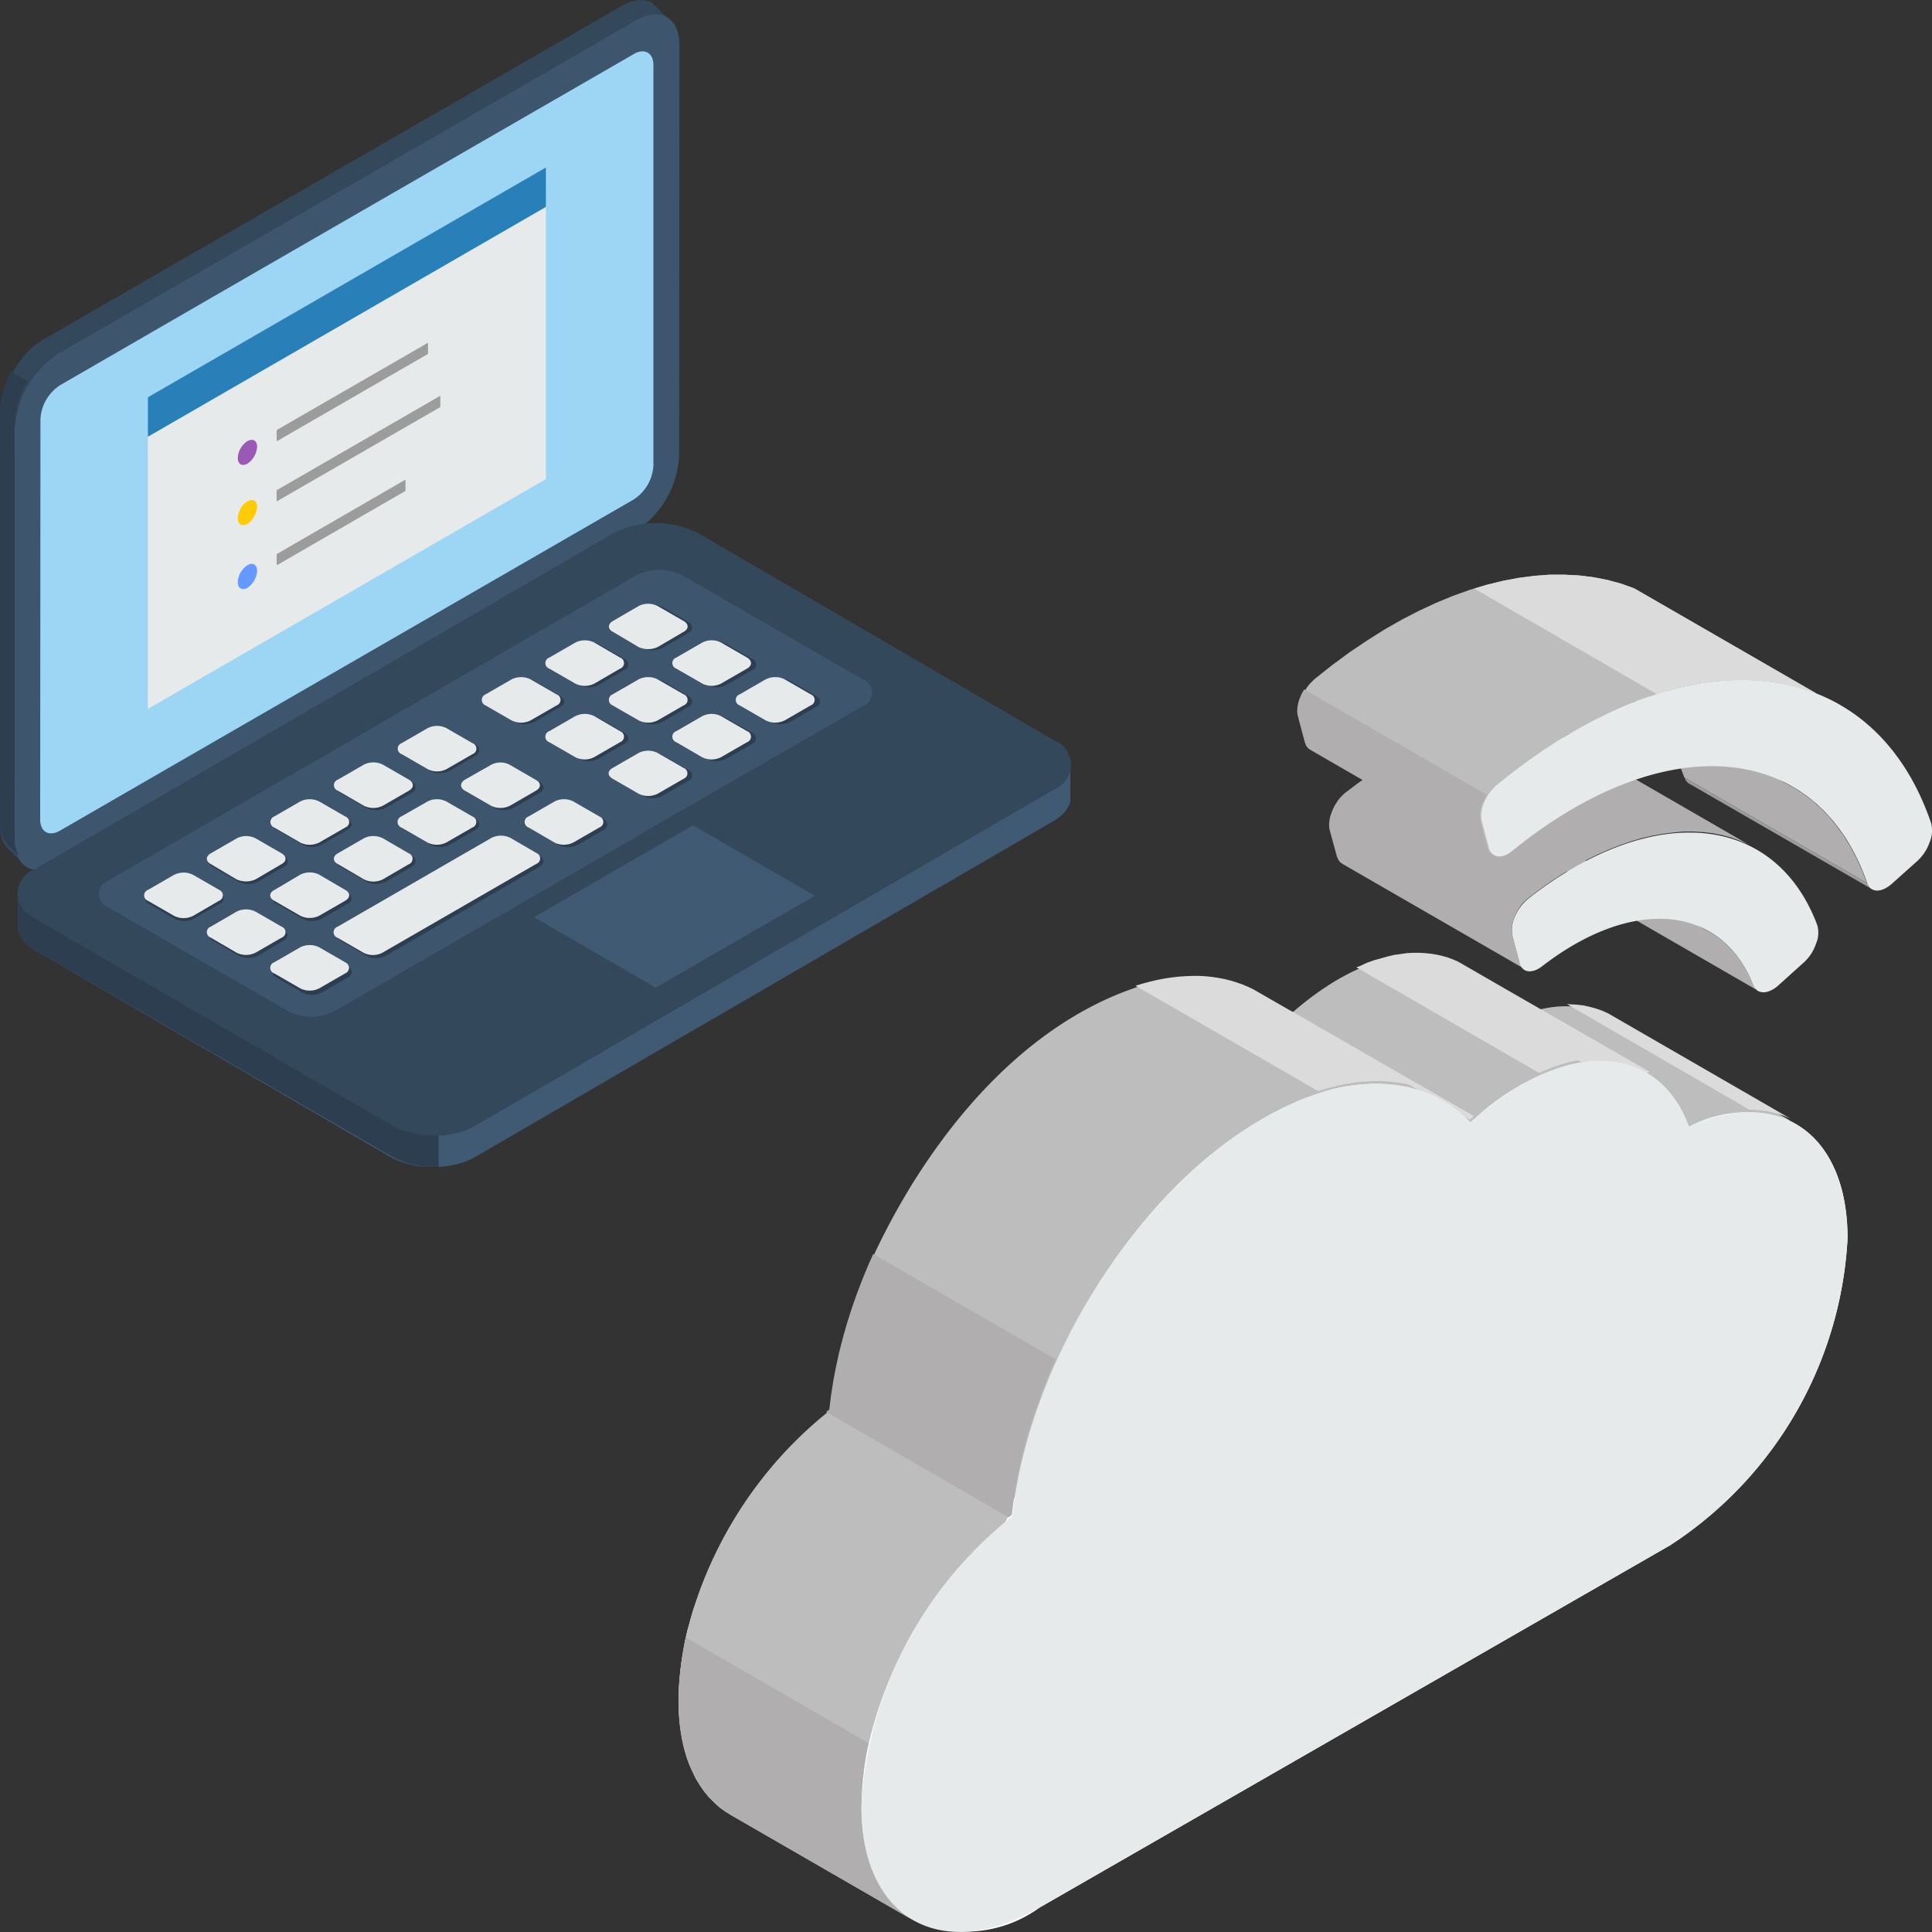 <svg xmlns="http://www.w3.org/2000/svg" width="60" height="60.001" viewBox="0 0 60 60.001">
  <rect x="0" y="0" width="60" height="60.001" fill="#333333" stroke="none"/>
  <g id="グループ_18268" data-name="グループ 18268" transform="translate(-276 -565)">
    <g id="グループ_15535" data-name="グループ 15535" transform="translate(167.016 429.626)">
      <path id="パス_26926" data-name="パス 26926" d="M141.228,159.95l-5.669-3.275-.153-.4-.172-.38-.188-.356-.206-.333-.222-.308-.239-.286-.253-.26-.266-.239-.283-.213-.3-.189-.308-.166,5.669,3.274.311.166.294.189.283.213.267.239.254.26.236.286.222.308.206.333.189.355.171.38Z" transform="translate(25.735 2.845)" fill="#b0aeae" fill-rule="evenodd"/>
      <path id="パス_26927" data-name="パス 26927" d="M140.169,159.261l-5.669-3.274-.083-.041-.069-.066-.05-.094-.1-.228-.108-.216-.116-.2-.128-.189-.136-.174-.147-.164-.153-.147-.16-.136-.169-.121-.178-.109-.186-.094,5.67,3.275.186.094.177.108.169.122.16.133.156.15.144.161.136.177.128.189.117.2.108.213.1.23.05.095.069.067Z" transform="translate(23.47 6.914)" fill="#b0aeae" fill-rule="evenodd"/>
      <path id="パス_26928" data-name="パス 26928" d="M132.132,156.935l-.014-.068-.006-.069,0-.073.008-.077.012-.078.018-.08.028-.083.033-.086.038-.086.042-.08.047-.077.05-.075.053-.067.059-.064.061-.061.066-.056.36-.272.358-.253.358-.236.357-.213.355-.194.353-.178.349-.156.348-.136.341-.116.339-.1.333-.08.328-.059.322-.038.316-.023.31,0,.3.02.3.036.286.056.28.074.272.092.26.113,5.669,3.272-.26-.111-.272-.1-.28-.074-.286-.056-.3-.036-.3-.017-.311,0L142.8,157l-.322.041-.327.059-.334.077-.338.1-.342.119-.347.136-.35.156-.353.175-.354.2-.355.213-.361.233-.357.255-.361.272-.066.055-.061.059-.059.064-.053.07-.05.072-.047.077-.041.08-.039.086-.033.086-.027.083-.02.083-.012.078,0,.075v.075l0,.069.015.067.216.8.041.1.059.08.077.053-5.672-3.272-.075-.055-.058-.081-.042-.1Z" transform="translate(18.149 4.228)" fill="#b0aeae" fill-rule="evenodd"/>
      <path id="パス_26929" data-name="パス 26929" d="M132.51,156.46l.544-.431.543-.4.544-.366.538-.339.538-.307.533-.275.531-.247.524-.216.519-.186.511-.153.505-.125.5-.094.488-.064.478-.036.469,0,.458.024.446.056.433.086.422.114.405.147,5.672,3.272-.408-.144-.422-.116-.433-.083-.446-.056-.458-.027-.466.006-.48.033-.489.064-.5.094-.505.125-.51.155-.52.186-.524.217-.531.244-.532.277-.538.308-.538.336-.543.369-.544.4-.544.431-.064.055-.058.062-.059.064-.053.069-.047.071-.044.075-.042.08-.036.083-.033.086-.025.083-.02.078-.011.077-.006.074v.073l.009.069.014.067.213.8.042.106.064.08.077.056-5.669-3.274-.077-.053-.065-.08-.041-.109-.213-.8-.015-.066-.008-.07v-.071l.006-.072.011-.078.02-.08.024-.083.033-.083.036-.086.042-.077.044-.077.047-.073.053-.069.059-.064.058-.059Z" transform="translate(17.302 0)" fill="#bdbdbd" fill-rule="evenodd"/>
      <path id="パス_26930" data-name="パス 26930" d="M139.106,157.354l-5.669-3.272-.083-.047-.066-.073-.05-.1,5.669,3.275.05.1.067.072Z" transform="translate(28.057 5.658)" fill="#9c9c9c" fill-rule="evenodd"/>
      <path id="パス_26931" data-name="パス 26931" d="M140.192,158.777c-.989-2.506-3.749-2.76-6.559-.587-.323.245-.627.2-.7-.118l-.215-.8a1,1,0,0,1,.069-.617,1.462,1.462,0,0,1,.421-.568c3.847-3.015,7.645-2.672,8.967.812a.863.863,0,0,1-.039.6,1.354,1.354,0,0,1-.392.587l-.793.715C140.633,159.071,140.309,159.061,140.192,158.777Z" transform="translate(23.242 7.193)" fill="#e6eaeb" fill-rule="evenodd"/>
      <path id="パス_26932" data-name="パス 26932" d="M144.578,159.854c-1.537-4.425-6.275-4.846-11.022-.989-.323.264-.636.215-.724-.1l-.215-.8a.97.97,0,0,1,.069-.607,1.41,1.41,0,0,1,.411-.558c5.8-4.757,11.619-4.229,13.47,1.2a.927.927,0,0,1-.049.6,1.424,1.424,0,0,1-.382.578l-.8.715C145.009,160.177,144.676,160.158,144.578,159.854Z" transform="translate(22.39 2.937)" fill="#e6eaeb" fill-rule="evenodd"/>
      <path id="パス_26933" data-name="パス 26933" d="M137.9,156.857l-5.669-3.273-.044.077-.042.077-.036.086-.033.083-.024.083-.02.08-.011.078-.006.072v.071l.008.07.015.066.213.8.041.106.065.083.077.053,5.669,3.274-.077-.056-.062-.08-.044-.105-.213-.8-.014-.067-.009-.069v-.073l.006-.074.011-.077.02-.078.025-.083.033-.086.036-.083.042-.08Z" transform="translate(17.255 3.199)" fill="#b0aeae" fill-rule="evenodd"/>
      <path id="パス_26934" data-name="パス 26934" d="M132.571,153.652l.369-.111.505-.125.5-.094.488-.064.478-.036.469,0,.458.024.446.056.433.086.422.114.405.147,5.672,3.272-.408-.144-.422-.116-.433-.083-.446-.056-.458-.027-.466.006-.481.033-.489.064-.5.094-.505.125-.369.113Z" transform="translate(22.197 0)" fill="#dbdbdb" fill-rule="evenodd"/>
      <path id="パス_26935" data-name="パス 26935" d="M158.908,156.294l5.686,3.27c1.09.529,1.768,1.8,1.768,3.642a12.148,12.148,0,0,1-5.509,9.525l-19.59,11.257a3.893,3.893,0,0,1-3.9.391l-.01-.01-5.676-3.27-.187-.117-.177-.127-.157-.147-.157-.157-.147-.176-.128-.186-.128-.206-.108-.225-.1-.225-.088-.245-.069-.264-.059-.264-.049-.294-.039-.294-.02-.313-.01-.323.01-.294.02-.3.029-.313.039-.3.049-.313.059-.313.069-.313.088-.313.088-.313.108-.313.108-.313.118-.3.128-.313.137-.3.147-.3.157-.3.157-.3.177-.294.167-.284.187-.284.187-.284.206-.274.2-.264.216-.264.206-.254.226-.245.226-.235.226-.225.236-.225.235-.215.246-.2.245-.2.059-.44.069-.45.088-.45.1-.45.118-.46.128-.45.147-.45.157-.45.177-.45.187-.45.2-.441.206-.44.226-.44.236-.431.245-.421.245-.421.275-.411.265-.4.295-.4.285-.382.3-.372.314-.372.314-.352.324-.343.334-.333.344-.313.344-.3.354-.294.363-.274.363-.254.363-.245.373-.225.255-.137.236-.127.245-.117.245-.108.236-.1.246-.088.226-.088.236-.069.226-.059.226-.049.226-.049.216-.029.226-.02.206-.02.216-.01.206.01.206.01.2.02.2.029.187.029.2.049.177.059.187.059.167.078.177.078,1.178.675.069-.059.1-.088.088-.078.1-.078.1-.078.1-.069.1-.078.1-.068.1-.068.1-.068.1-.069.1-.069.108-.059.1-.069.108-.059.226-.127.216-.108.226-.1.216-.1.216-.078.216-.059.206-.059.206-.049.206-.029.2-.029.2-.01h.186l.187.01.187.02.177.029.167.039.177.049.157.059.157.068,2.475,1.42h.02l.246-.049.236-.029.226-.019h.226l.216.01.216.02.206.049.2.049.2.068Z" transform="translate(0 10.633)" fill="#fff" fill-rule="evenodd"/>
      <path id="パス_26936" data-name="パス 26936" d="M161.442,159.724,158,157.747l-.049.01-.206.039a7.239,7.239,0,0,0-2.907,1.625l-.1.088-.088.078-1.886-1.077a5.331,5.331,0,0,0-2.848.186l-.226.078-.236.088c-3.486,1.439-6.02,4.709-7.6,8.017l-.2.45c-.295.714-1.247,4.522-1.473,4.689a12.815,12.815,0,0,0-4.243,6.95l-.059.3-.049.313c-.216,1.615-.138,3.377,1.159,4.532l.177.137.187.117-5.686-3.279-.187-.117c-1.63-1.224-1.581-3.475-1.228-5.286a12.757,12.757,0,0,1,4.243-6.94l.245-.2a16.4,16.4,0,0,1,1.228-4.5l.2-.441c1.62-3.406,4.37-6.931,8.063-8.193a4.943,4.943,0,0,1,3.5.039l.177.078,1.179.675.069-.059c1.287-1.106,3.045-2.115,4.793-1.6l.157.059.157.068,2.475,1.42h.02l.246-.049a3.115,3.115,0,0,1,1.905.235l5.686,3.27-.187-.078A3.781,3.781,0,0,0,161.442,159.724Z" transform="translate(0.005 10.639)" fill="#bdbdbd" fill-rule="evenodd"/>
      <path id="パス_26937" data-name="パス 26937" d="M137.657,158.638l-5.669-3.272-.145.325-.186.449-.172.449-.158.449-.145.455-.13.452-.116.452-.1.452-.086.45-.071.449-.053.446-.1.075,5.669,3.274.1-.078.053-.443.071-.45.086-.449.1-.452.117-.455.131-.452.147-.452.158-.452.172-.449.183-.446Z" transform="translate(4.114 18.953)" fill="#b0aeae" fill-rule="evenodd"/>
      <path id="パス_26938" data-name="パス 26938" d="M135.957,159.851l-5.669-3.272-.026.1-.061.313-.05.311-.041.307-.028.305-.017.305-.008.3.008.322.023.31.033.3.047.286.064.272.073.257.086.245.1.233.108.216.122.206.133.188.142.175.156.161.161.145.175.133.18.113,5.669,3.274-.18-.116-.175-.13-.161-.145-.153-.16-.145-.175-.133-.191-.119-.2-.111-.219-.1-.23-.089-.245-.073-.261-.061-.272-.05-.283-.033-.3-.023-.308,0-.325,0-.3.017-.3.031-.309.038-.307.05-.311.064-.31Z" transform="translate(0.001 29.655)" fill="#b0aeae" fill-rule="evenodd"/>
      <path id="パス_26939" data-name="パス 26939" d="M132.865,154.578h.066l.219.012.212.025.2.042.2.055.192.067.186.083,5.669,3.273-.186-.081-.191-.069-.2-.052-.205-.042-.212-.024-.219-.012h-.064Z" transform="translate(24.786 11.983)" fill="#dbdbdb" fill-rule="evenodd"/>
      <path id="パス_26940" data-name="パス 26940" d="M142.01,158.849l-.03.027-.094.086-1.877-1.082-.074-.02-.192-.039-.194-.028-.2-.02-.2-.011-.206,0-.211.006-.214.017-.216.021-.219.036-.221.042-.228.053L137.4,158l-.231.069h0L131.5,154.8l0,0,.23-.069.228-.061.227-.053.222-.042.219-.033.216-.025.213-.014.212-.009.206,0,.2.011.2.02.194.03.192.036.188.047.183.056.178.061.174.072.169.08,1.177.677.006,0Z" transform="translate(12.748 11.187)" fill="#dbdbdb" fill-rule="evenodd"/>
      <path id="パス_26941" data-name="パス 26941" d="M140.5,158.566l.793-.46c-1.987-1.145-3.965-2.271-5.942-3.417l-.157-.068-.157-.059-.176-.049-.167-.039-.176-.029-.186-.02-.186-.01h-.186l-.2.01-.2.029-.206.029-.206.049-.205.059-.215.059-.215.078-.215.1-.108.039,5.678,3.279.1-.049.215-.088.215-.078.215-.069.206-.059.206-.039.049-.01Z" transform="translate(18.915 10.549)" fill="#dbdbdb" fill-rule="evenodd"/>
      <path id="パス_26942" data-name="パス 26942" d="M136.15,181.052c-3.046,1.752-5.522.333-5.512-3.172a12.277,12.277,0,0,1,4.687-8.976c.5-4.738,3.8-10.073,7.8-12.373,2.653-1.527,5-1.361,6.426.127a9.108,9.108,0,0,1,1.572-1.155c2.417-1.4,4.47-.783,5.217,1.292,2.771-1.263,4.932.2,4.923,3.475a12.146,12.146,0,0,1-5.512,9.525Z" transform="translate(5.098 13.569)" fill="#e6eaeb" fill-rule="evenodd"/>
    </g>
    <g id="グループ_15536" data-name="グループ 15536" transform="translate(268.417 428.373)">
      <path id="パス_26943" data-name="パス 26943" d="M8.19,163.337l-.447-.447-.029-.049-.026-.053-.024-.055-.023-.059-.017-.064-.016-.066-.011-.068-.009-.073,0-.075,0-.077,0-12.762,0-.082.007-.079.006-.081.013-.084.016-.084L7.648,149l.019-.083.025-.084.028-.084.029-.084.033-.083.033-.082.037-.084.04-.082.042-.079.047-.079.046-.077.049-.077.051-.075.051-.072.055-.073.055-.069.058-.068L8.4,147.6l.062-.064.061-.059.061-.058.066-.055.064-.051.068-.049.066-.044.068-.042L26.9,136.807l.068-.037.066-.033.068-.028.064-.025.066-.019.061-.016.062-.011.061-.008.059,0h.058l.055.006.055.009.051.013.051.015.049.023.046.024.445.446-.047-.025-.048-.022-.051-.016-.05-.013-.055-.008-.055-.007h-.058l-.059,0-.062.009-.061.012-.062.016-.066.019-.064.024-.068.029-.066.033-.068.037L9.367,147.623l-.068.042-.066.044-.066.048-.066.053-.064.053-.064.057-.061.06-.061.064-.06.064-.058.068-.054.068-.055.072-.051.073-.051.075-.048.077-.047.078-.044.079-.044.082-.04.079-.035.083-.036.082-.033.084-.029.084-.029.083-.022.084-.023.084-.017.084-.016.081-.011.084-.009.082-.006.082v.079L8.027,162.7l0,.077,0,.075.009.072.013.068.013.066.02.064.019.06.024.055.026.053Z" transform="translate(0 0)" fill="#34485c" fill-rule="evenodd"/>
      <path id="パス_26944" data-name="パス 26944" d="M8.977,147.232l17.979-10.369c.738-.42,1.337-.078,1.337.77L28.285,150.4a2.979,2.979,0,0,1-1.329,2.316L8.969,163.081c-.731.42-1.329.078-1.329-.77l.008-12.763A2.979,2.979,0,0,1,8.977,147.232Z" transform="translate(0.39 0.388)" fill="#3d566e" fill-rule="evenodd"/>
      <path id="パス_26945" data-name="パス 26945" d="M8.365,147.2l4.734-2.736,13.082-7.547c.334-.194.614-.031.606.358v12.421a1.34,1.34,0,0,1-.614,1.057l-14.761,8.519-3.055,1.765c-.342.194-.614.039-.614-.35l.008-12.429A1.341,1.341,0,0,1,8.365,147.2Z" transform="translate(1.088 1.387)" fill="#9dd6f5" fill-rule="evenodd"/>
      <path id="パス_26946" data-name="パス 26946" d="M8.173,144.59l12.36-7.137v8.521L8.173,153.11Z" transform="translate(4.003 5.532)" fill="#e6eaeb" fill-rule="evenodd"/>
      <path id="パス_26947" data-name="パス 26947" d="M8.173,145.661l12.36-7.137V137.3l-12.36,7.136Z" transform="translate(4.003 4.529)" fill="#2980b9" fill-rule="evenodd"/>
      <path id="パス_26948" data-name="パス 26948" d="M8.841,138.434h0c.163-.093.3-.016.3.171h0a.681.681,0,0,1-.3.529h0c-.171.093-.3.016-.3-.179h0A.658.658,0,0,1,8.841,138.434Z" transform="translate(6.427 11.892)" fill="#9b59b6" fill-rule="evenodd"/>
      <path id="パス_26949" data-name="パス 26949" d="M8.841,138.676h0c.163-.093.3-.016.3.171h0a.694.694,0,0,1-.3.529h0c-.171.093-.3.016-.3-.171h0A.66.66,0,0,1,8.841,138.676Z" transform="translate(6.427 13.519)" fill="#ffcb05" fill-rule="evenodd"/>
      <path id="パス_26950" data-name="パス 26950" d="M8.841,138.936h0c.163-.1.3-.016.3.171h0a.681.681,0,0,1-.3.529h0c-.171.093-.3.015-.3-.179h0A.658.658,0,0,1,8.841,138.936Z" transform="translate(6.427 15.245)" fill="#69f" fill-rule="evenodd"/>
      <path id="パス_26951" data-name="パス 26951" d="M8.7,140.717l4.7-2.712v.347l-4.7,2.715Z" transform="translate(7.475 9.266)" fill="#9c9c9c" fill-rule="evenodd"/>
      <path id="パス_26952" data-name="パス 26952" d="M8.7,141.151l5.083-2.933v.351L8.7,141.5Z" transform="translate(7.474 10.7)" fill="#9c9c9c" fill-rule="evenodd"/>
      <path id="パス_26953" data-name="パス 26953" d="M8.7,140.867l4-2.312v.35l-4,2.312Z" transform="translate(7.476 12.967)" fill="#9c9c9c" fill-rule="evenodd"/>
      <path id="パス_26954" data-name="パス 26954" d="M15.553,140.406l-5.306,3.06v-.285l5.306-3.06Z" transform="translate(17.898 23.49)" fill="#e6eaeb" fill-rule="evenodd"/>
      <path id="パス_26955" data-name="パス 26955" d="M40.333,139.731v.976l-.015.051-.019.053-.024.051-.026.051-.033.05-.037.049-.039.048-.046.047-.048.046-.055.044-.057.044-.063.042-.066.041L21.862,151.745l-.07.04-.072.036-.075.035-.076.031-.081.029-.081.026-.081.022-.085.022-.086.018-.087.018-.088.013-.087.011-.09.009-.09.007-.09,0-.092,0-.09,0-.09,0-.09-.007-.09-.009-.09-.011-.087-.013L19.906,152l-.085-.018-.083-.022-.083-.024-.081-.026-.079-.029-.077-.031-.076-.033-.072-.038-.07-.037L8.185,145.334l-.066-.041-.064-.042L8,145.208l-.055-.047-.049-.046-.046-.047-.039-.048-.037-.048-.033-.051-.026-.051-.024-.051-.02-.051-.015-.053v-.976l.015.053.02.051.024.051.026.051.033.051.037.048.039.049.046.046.049.047.055.046.056.042.064.042.066.042L19.2,150.769l.07.038.072.037.076.033.077.031.079.029.081.026.083.024.083.022.085.018.088.016.087.016.09.011.09.008.09.007.09,0,.09,0,.092,0,.09,0,.09-.007.09-.008.087-.011.088-.013.087-.018.086-.018.085-.022.081-.022.081-.027.081-.029.076-.031.075-.035.072-.035.07-.04L39.8,140.348l.066-.042.063-.042.057-.044.055-.043.048-.047.046-.047.039-.048.037-.05.033-.048.026-.051.024-.051.019-.053Z" transform="translate(0.49 20.805)" fill="#415a73" fill-rule="evenodd"/>
      <path id="パス_26956" data-name="パス 26956" d="M8.2,149.489l17.946-10.423a2.914,2.914,0,0,1,2.657,0l11.016,6.413a.819.819,0,0,1,0,1.547L21.879,157.448a2.93,2.93,0,0,1-2.665,0L8.2,151.036A.821.821,0,0,1,8.2,149.489Z" transform="translate(0.475 14.126)" fill="#34485c" fill-rule="evenodd"/>
      <path id="パス_26957" data-name="パス 26957" d="M13.514,144.987l4.938-2.854-3.782-2.186L9.734,142.8Z" transform="translate(14.434 22.312)" fill="#415a73" fill-rule="evenodd"/>
      <path id="パス_26958" data-name="パス 26958" d="M8.268,148.584l1.422-.824,2.153-1.243,2.246-1.3,1.127-.645.062-.039,1.422-.824,2.153-1.244,2.246-1.3,2.923-1.687.653-.381a1.6,1.6,0,0,1,1.43,0l5.6,3.234a.442.442,0,0,1,0,.832l-6.949,4-.062.047-9.4,5.425a1.6,1.6,0,0,1-1.43,0l-5.6-3.234A.437.437,0,0,1,8.268,148.584Z" transform="translate(2.669 15.396)" fill="#3d566e" fill-rule="evenodd"/>
      <g id="グループ_15507" data-name="グループ 15507" transform="translate(12.082 155.407)">
        <path id="パス_26959" data-name="パス 26959" d="M9.05,140.541l.808-.466a.658.658,0,0,1,.591,0l.808.466c.163.1.163.249,0,.342l-.808.466a.658.658,0,0,1-.591,0l-.808-.466A.181.181,0,0,1,9.05,140.541Z" transform="translate(-2.973 -132.745)" fill="#2c3e50" fill-rule="evenodd"/>
        <path id="パス_26960" data-name="パス 26960" d="M9.347,140.376l-.808.459c-.163.1-.163.249,0,.342l.808.466a.684.684,0,0,0,.591.008l.8-.474c.163-.093.163-.241,0-.342l-.8-.459A.613.613,0,0,0,9.347,140.376Z" transform="translate(-6.434 -130.745)" fill="#2c3e50" fill-rule="evenodd"/>
        <path id="パス_26961" data-name="パス 26961" d="M9.6,140.518l-.808.466a.184.184,0,0,0,0,.342l.808.466a.658.658,0,0,0,.591,0l.808-.466a.181.181,0,0,0,0-.342l-.808-.466A.658.658,0,0,0,9.6,140.518Z" transform="translate(-4.702 -129.745)" fill="#2c3e50" fill-rule="evenodd"/>
        <path id="パス_26962" data-name="パス 26962" d="M9.938,141.35l.808-.466a.181.181,0,0,0,0-.342l-.808-.466a.658.658,0,0,0-.591,0l-.808.466a.181.181,0,0,0,0,.342l.808.466A.658.658,0,0,0,9.938,141.35Z" transform="translate(-6.434 -132.745)" fill="#2c3e50" fill-rule="evenodd"/>
        <path id="パス_26963" data-name="パス 26963" d="M10.186,141.2l.808-.466c.163-.093.163-.241,0-.334l-.8-.466a.613.613,0,0,0-.591,0l-.808.458c-.163.1-.163.249,0,.342l.808.466A.642.642,0,0,0,10.186,141.2Z" transform="translate(-4.7 -133.746)" fill="#2c3e50" fill-rule="evenodd"/>
        <path id="パス_26964" data-name="パス 26964" d="M10.483,141.031l-.808.466a.659.659,0,0,1-.591,0l-.8-.466a.181.181,0,0,1,0-.342l.808-.466a.642.642,0,0,1,.583,0l.808.466A.181.181,0,0,1,10.483,141.031Z" transform="translate(-8.161 -131.743)" fill="#2c3e50" fill-rule="evenodd"/>
        <path id="パス_26965" data-name="パス 26965" d="M8.795,140.689l.808-.466a.641.641,0,0,1,.583,0l.808.466a.181.181,0,0,1,0,.342l-.808.466a.659.659,0,0,1-.591,0l-.8-.466A.181.181,0,0,1,8.795,140.689Z" transform="translate(-4.7 -131.743)" fill="#2c3e50" fill-rule="evenodd"/>
        <path id="パス_26966" data-name="パス 26966" d="M9.562,140.246l.8-.466a.659.659,0,0,1,.591,0l.808.466a.181.181,0,0,1,0,.342l-.808.466a.658.658,0,0,1-.591,0l-.8-.466A.181.181,0,0,1,9.562,140.246Z" transform="translate(0.495 -134.743)" fill="#2c3e50" fill-rule="evenodd"/>
        <path id="パス_26967" data-name="パス 26967" d="M9.817,140.394l.808-.466a.658.658,0,0,1,.591,0l.808.466a.184.184,0,0,1,0,.342l-.808.467a.659.659,0,0,1-.591,0l-.808-.467C9.653,140.635,9.653,140.487,9.817,140.394Z" transform="translate(2.222 -133.741)" fill="#2c3e50" fill-rule="evenodd"/>
        <path id="パス_26968" data-name="パス 26968" d="M10.442,141.055l.808-.466a.181.181,0,0,0,0-.342l-.808-.466a.659.659,0,0,0-.591,0l-.8.466a.181.181,0,0,0,0,.342l.8.466A.658.658,0,0,0,10.442,141.055Z" transform="translate(-2.966 -134.743)" fill="#2c3e50" fill-rule="evenodd"/>
        <path id="パス_26969" data-name="パス 26969" d="M10.7,140.907l.8-.466a.182.182,0,0,0,.008-.342l-.808-.466a.659.659,0,0,0-.591,0l-.808.466a.181.181,0,0,0,0,.342l.808.466A.659.659,0,0,0,10.7,140.907Z" transform="translate(-1.239 -135.745)" fill="#2c3e50" fill-rule="evenodd"/>
        <path id="パス_26970" data-name="パス 26970" d="M9.306,140.394l.808-.466a.658.658,0,0,1,.591,0l.8.466c.163.093.163.241,0,.342l-.808.459a.6.6,0,0,1-.583,0l-.808-.466C9.142,140.635,9.142,140.487,9.306,140.394Z" transform="translate(-1.239 -133.741)" fill="#2c3e50" fill-rule="evenodd"/>
        <path id="パス_26971" data-name="パス 26971" d="M9.05,142.84l4.78-2.759a.613.613,0,0,1,.591,0l.808.459c.163.1.163.249,0,.342l-4.78,2.767a.658.658,0,0,1-.591,0l-.808-.474C8.886,143.089,8.886,142.934,9.05,142.84Z" transform="translate(-2.973 -132.743)" fill="#2c3e50" fill-rule="evenodd"/>
        <path id="パス_26972" data-name="パス 26972" d="M10.406,139.755l.808-.466a.659.659,0,0,1,.591,0l.808.466a.181.181,0,0,1,0,.342l-.808.466a.659.659,0,0,1-.591,0l-.808-.466A.184.184,0,0,1,10.406,139.755Z" transform="translate(6.25 -138.069)" fill="#2c3e50" fill-rule="evenodd"/>
        <path id="パス_26973" data-name="パス 26973" d="M10.667,139.9l.808-.466a.642.642,0,0,1,.583,0l.808.466a.181.181,0,0,1,0,.342l-.808.466a.659.659,0,0,1-.591,0l-.8-.466A.181.181,0,0,1,10.667,139.9Z" transform="translate(7.979 -137.066)" fill="#2c3e50" fill-rule="evenodd"/>
        <path id="パス_26974" data-name="パス 26974" d="M11.555,140.416l.8-.466a.181.181,0,0,0,0-.342l-.8-.466a.659.659,0,0,0-.591,0l-.808.466a.181.181,0,0,0,0,.342l.808.466A.659.659,0,0,0,11.555,140.416Z" transform="translate(4.518 -139.071)" fill="#2c3e50" fill-rule="evenodd"/>
        <path id="パス_26975" data-name="パス 26975" d="M10.156,139.9l.808-.466a.658.658,0,0,1,.591,0l.8.466a.181.181,0,0,1,0,.342l-.808.466a.642.642,0,0,1-.583,0l-.808-.474C9.992,140.152,9.992,140,10.156,139.9Z" transform="translate(4.518 -137.066)" fill="#2c3e50" fill-rule="evenodd"/>
        <path id="パス_26976" data-name="パス 26976" d="M10.411,140.049l.808-.466a.635.635,0,0,1,.591.008l.808.458c.155.1.155.249,0,.342l-.808.466a.658.658,0,0,1-.591,0l-.808-.466A.181.181,0,0,1,10.411,140.049Z" transform="translate(6.245 -136.07)" fill="#2c3e50" fill-rule="evenodd"/>
        <path id="パス_26977" data-name="パス 26977" d="M11.036,140.717l.808-.474c.163-.085.163-.241,0-.334l-.808-.466a.6.6,0,0,0-.583,0l-.808.458c-.163.1-.163.249,0,.342l.808.474A.7.7,0,0,0,11.036,140.717Z" transform="translate(1.057 -137.071)" fill="#2c3e50" fill-rule="evenodd"/>
        <path id="パス_26978" data-name="パス 26978" d="M11.3,140.564l.808-.466a.181.181,0,0,0,0-.342l-.808-.466a.659.659,0,0,0-.591,0l-.808.466a.181.181,0,0,0,0,.342l.808.466A.659.659,0,0,0,11.3,140.564Z" transform="translate(2.784 -138.069)" fill="#2c3e50" fill-rule="evenodd"/>
        <path id="パス_26979" data-name="パス 26979" d="M9.9,140.05l.808-.466a.659.659,0,0,1,.591,0l.808.466c.163.1.163.249,0,.342l-.808.466a.658.658,0,0,1-.591,0l-.808-.466A.181.181,0,0,1,9.9,140.05Z" transform="translate(2.784 -136.071)" fill="#2c3e50" fill-rule="evenodd"/>
        <path id="パス_26980" data-name="パス 26980" d="M10.156,140.2l.808-.466a.642.642,0,0,1,.583,0l.808.466a.181.181,0,0,1,0,.342l-.808.467a.659.659,0,0,1-.591,0l-.8-.467A.181.181,0,0,1,10.156,140.2Z" transform="translate(4.518 -135.068)" fill="#2c3e50" fill-rule="evenodd"/>
      </g>
      <path id="パス_26981" data-name="パス 26981" d="M9.048,140.524l.808-.466a.659.659,0,0,1,.591,0l.8.466a.181.181,0,0,1,0,.342l-.8.466a.659.659,0,0,1-.591,0l-.808-.474C8.884,140.773,8.884,140.618,9.048,140.524Z" transform="translate(9.027 22.603)" fill="#e6eaeb" fill-rule="evenodd"/>
      <path id="パス_26982" data-name="パス 26982" d="M9.337,140.353l-.8.466a.181.181,0,0,0,0,.342l.8.466a.658.658,0,0,0,.591,0l.808-.466a.181.181,0,0,0,0-.342l-.808-.466A.658.658,0,0,0,9.337,140.353Z" transform="translate(5.592 24.586)" fill="#e6eaeb" fill-rule="evenodd"/>
      <path id="パス_26983" data-name="パス 26983" d="M9.6,140.5l-.808.466a.181.181,0,0,0,0,.342l.808.466a.659.659,0,0,0,.591,0l.808-.466a.184.184,0,0,0,0-.342l-.808-.466A.658.658,0,0,0,9.6,140.5Z" transform="translate(7.306 25.547)" fill="#e6eaeb" fill-rule="evenodd"/>
      <path id="パス_26984" data-name="パス 26984" d="M9.928,141.333l.808-.474c.163-.085.163-.241,0-.334l-.808-.466a.643.643,0,0,0-.583,0l-.808.466c-.163.093-.163.241,0,.334l.8.474A.712.712,0,0,0,9.928,141.333Z" transform="translate(5.592 22.603)" fill="#e6eaeb" fill-rule="evenodd"/>
      <path id="パス_26985" data-name="パス 26985" d="M10.186,141.185l.808-.466a.181.181,0,0,0,0-.342l-.808-.466a.659.659,0,0,0-.591,0l-.808.466a.184.184,0,0,0,0,.342l.808.466A.659.659,0,0,0,10.186,141.185Z" transform="translate(7.311 21.607)" fill="#e6eaeb" fill-rule="evenodd"/>
      <path id="パス_26986" data-name="パス 26986" d="M10.48,141.013l-.8.466a.658.658,0,0,1-.591,0l-.808-.466a.181.181,0,0,1,0-.342l.808-.466a.659.659,0,0,1,.591,0l.808.466A.182.182,0,0,1,10.48,141.013Z" transform="translate(3.9 23.591)" fill="#e6eaeb" fill-rule="evenodd"/>
      <path id="パス_26987" data-name="パス 26987" d="M8.792,140.679,9.6,140.2a.659.659,0,0,1,.591,0l.808.474c.163.086.163.241,0,.334l-.808.466a.658.658,0,0,1-.591,0l-.808-.466C8.628,140.92,8.628,140.765,8.792,140.679Z" transform="translate(7.306 23.591)" fill="#e6eaeb" fill-rule="evenodd"/>
      <path id="パス_26988" data-name="パス 26988" d="M9.559,140.227l.808-.459a.613.613,0,0,1,.591,0l.808.466c.163.093.163.241,0,.334l-.808.467a.659.659,0,0,1-.591,0l-.808-.467C9.4,140.475,9.4,140.328,9.559,140.227Z" transform="translate(12.462 20.614)" fill="#e6eaeb" fill-rule="evenodd"/>
      <path id="パス_26989" data-name="パス 26989" d="M9.815,140.376l.808-.466a.643.643,0,0,1,.583,0l.808.466a.181.181,0,0,1,0,.342l-.808.466a.659.659,0,0,1-.591,0l-.8-.466A.181.181,0,0,1,9.815,140.376Z" transform="translate(14.183 21.607)" fill="#e6eaeb" fill-rule="evenodd"/>
      <path id="パス_26990" data-name="パス 26990" d="M10.447,141.037l.808-.467c.163-.093.163-.241,0-.342l-.808-.466a.658.658,0,0,0-.591,0l-.808.466a.181.181,0,0,0,0,.342l.808.467A.659.659,0,0,0,10.447,141.037Z" transform="translate(9.027 20.612)" fill="#e6eaeb" fill-rule="evenodd"/>
      <path id="パス_26991" data-name="パス 26991" d="M10.7,140.89l.808-.466a.181.181,0,0,0,0-.342l-.808-.466a.643.643,0,0,0-.583,0l-.808.466a.181.181,0,0,0,0,.342l.808.466A.642.642,0,0,0,10.7,140.89Z" transform="translate(10.748 19.624)" fill="#e6eaeb" fill-rule="evenodd"/>
      <path id="パス_26992" data-name="パス 26992" d="M9.3,140.376l.816-.466a.643.643,0,0,1,.583,0l.808.466a.181.181,0,0,1,0,.342l-.808.466a.659.659,0,0,1-.591,0l-.808-.466A.184.184,0,0,1,9.3,140.376Z" transform="translate(10.746 21.607)" fill="#e6eaeb" fill-rule="evenodd"/>
      <path id="パス_26993" data-name="パス 26993" d="M9.048,142.817l4.78-2.759a.659.659,0,0,1,.591,0l.8.466a.181.181,0,0,1,0,.342l-4.78,2.759a.642.642,0,0,1-.583,0l-.808-.466A.181.181,0,0,1,9.048,142.817Z" transform="translate(9.017 22.591)" fill="#e6eaeb" fill-rule="evenodd"/>
      <path id="パス_26994" data-name="パス 26994" d="M10.409,139.737l.808-.466a.642.642,0,0,1,.583,0l.808.466c.163.1.163.249,0,.342l-.808.466a.642.642,0,0,1-.583,0l-.808-.466A.181.181,0,0,1,10.409,139.737Z" transform="translate(18.176 17.311)" fill="#e6eaeb" fill-rule="evenodd"/>
      <path id="パス_26995" data-name="パス 26995" d="M10.664,139.885l.808-.466a.658.658,0,0,1,.591,0l.808.466a.181.181,0,0,1,0,.342l-.808.466a.659.659,0,0,1-.591,0l-.808-.466A.181.181,0,0,1,10.664,139.885Z" transform="translate(19.89 18.306)" fill="#e6eaeb" fill-rule="evenodd"/>
      <path id="パス_26996" data-name="パス 26996" d="M11.545,140.4l.808-.474c.163-.086.163-.241,0-.334l-.808-.466a.658.658,0,0,0-.591,0l-.8.466c-.163.093-.163.249,0,.334l.8.474A.712.712,0,0,0,11.545,140.4Z" transform="translate(16.462 16.322)" fill="#e6eaeb" fill-rule="evenodd"/>
      <path id="パス_26997" data-name="パス 26997" d="M10.148,139.885l.808-.466a.658.658,0,0,1,.591,0l.808.466a.181.181,0,0,1,0,.342l-.808.466a.659.659,0,0,1-.591,0l-.808-.466A.184.184,0,0,1,10.148,139.885Z" transform="translate(16.46 18.306)" fill="#e6eaeb" fill-rule="evenodd"/>
      <path id="パス_26998" data-name="パス 26998" d="M10.409,140.033l.808-.466a.642.642,0,0,1,.583,0l.808.466a.181.181,0,0,1,0,.342l-.808.466a.658.658,0,0,1-.591,0l-.8-.466A.181.181,0,0,1,10.409,140.033Z" transform="translate(18.176 19.301)" fill="#e6eaeb" fill-rule="evenodd"/>
      <path id="パス_26999" data-name="パス 26999" d="M11.036,140.694l.808-.466a.181.181,0,0,0,0-.342l-.808-.466a.658.658,0,0,0-.591,0l-.808.466a.184.184,0,0,0,0,.342l.808.466A.659.659,0,0,0,11.036,140.694Z" transform="translate(13.025 18.306)" fill="#e6eaeb" fill-rule="evenodd"/>
      <path id="パス_27000" data-name="パス 27000" d="M11.3,140.546l.8-.466a.181.181,0,0,0,0-.342l-.8-.466a.658.658,0,0,0-.591,0l-.808.466a.181.181,0,0,0,0,.342l.808.466A.659.659,0,0,0,11.3,140.546Z" transform="translate(14.741 17.311)" fill="#e6eaeb" fill-rule="evenodd"/>
      <path id="パス_27001" data-name="パス 27001" d="M9.9,140.033l.808-.466a.659.659,0,0,1,.591,0l.8.466a.181.181,0,0,1,0,.342l-.808.466a.642.642,0,0,1-.583,0l-.808-.466A.181.181,0,0,1,9.9,140.033Z" transform="translate(14.741 19.301)" fill="#e6eaeb" fill-rule="evenodd"/>
      <path id="パス_27002" data-name="パス 27002" d="M10.153,140.181l.808-.466a.659.659,0,0,1,.591,0l.808.466a.178.178,0,0,1,0,.334l-.808.466a.659.659,0,0,1-.591,0l-.808-.466C9.989,140.422,9.989,140.275,10.153,140.181Z" transform="translate(16.455 20.296)" fill="#e6eaeb" fill-rule="evenodd"/>
      <path id="パス_27003" data-name="パス 27003" d="M8.19,153.176l-.447-.447-.029-.049-.026-.053-.024-.055-.023-.059-.017-.064-.013-.066-.013-.068-.009-.073,0-.075,0-.077,0-12.762,0-.082.007-.079.009-.081L7.615,139l.016-.084.018-.082.019-.083.025-.084.028-.084.029-.084.033-.083.033-.082.037-.084.04-.082.025-.044.524.3-.016.029-.044.079-.044.082-.04.079-.035.083-.036.082-.033.084-.029.084-.029.083-.022.084-.023.084-.017.084-.016.081-.011.084-.009.082-.006.082v.079l-.007,12.762,0,.077,0,.075.009.072.013.068.013.066.02.064.019.06.024.055.026.053Z" transform="translate(0 10.042)" fill="#2c3e50" fill-rule="evenodd"/>
      <path id="パス_27004" data-name="パス 27004" d="M20.715,148.568v-.976H20.7l-.092,0-.09,0-.09,0-.09-.007-.091-.008-.09-.011-.088-.013-.089-.018-.086-.018-.084-.022-.083-.024-.082-.026-.079-.029-.078-.031-.077-.033-.072-.037-.071-.038L8.188,140.864l-.066-.042-.065-.042L8,140.738l-.055-.046-.049-.047-.046-.046-.04-.049-.037-.048-.033-.051-.026-.051-.024-.051-.02-.051-.015-.053v.976l.015.053.02.051.024.051.026.051.033.051.037.048.04.048.046.047.049.046.055.047.057.042.065.042.066.041,11.083,6.412.071.037.072.038.077.033.078.031.079.029.082.026.083.024.084.022.086.018.089.018.088.013.09.011.091.009.09.007.09,0,.09,0,.092,0Z" transform="translate(0.49 24.299)" fill="#2c3e50" fill-rule="evenodd"/>
    </g>
  </g>
</svg>

